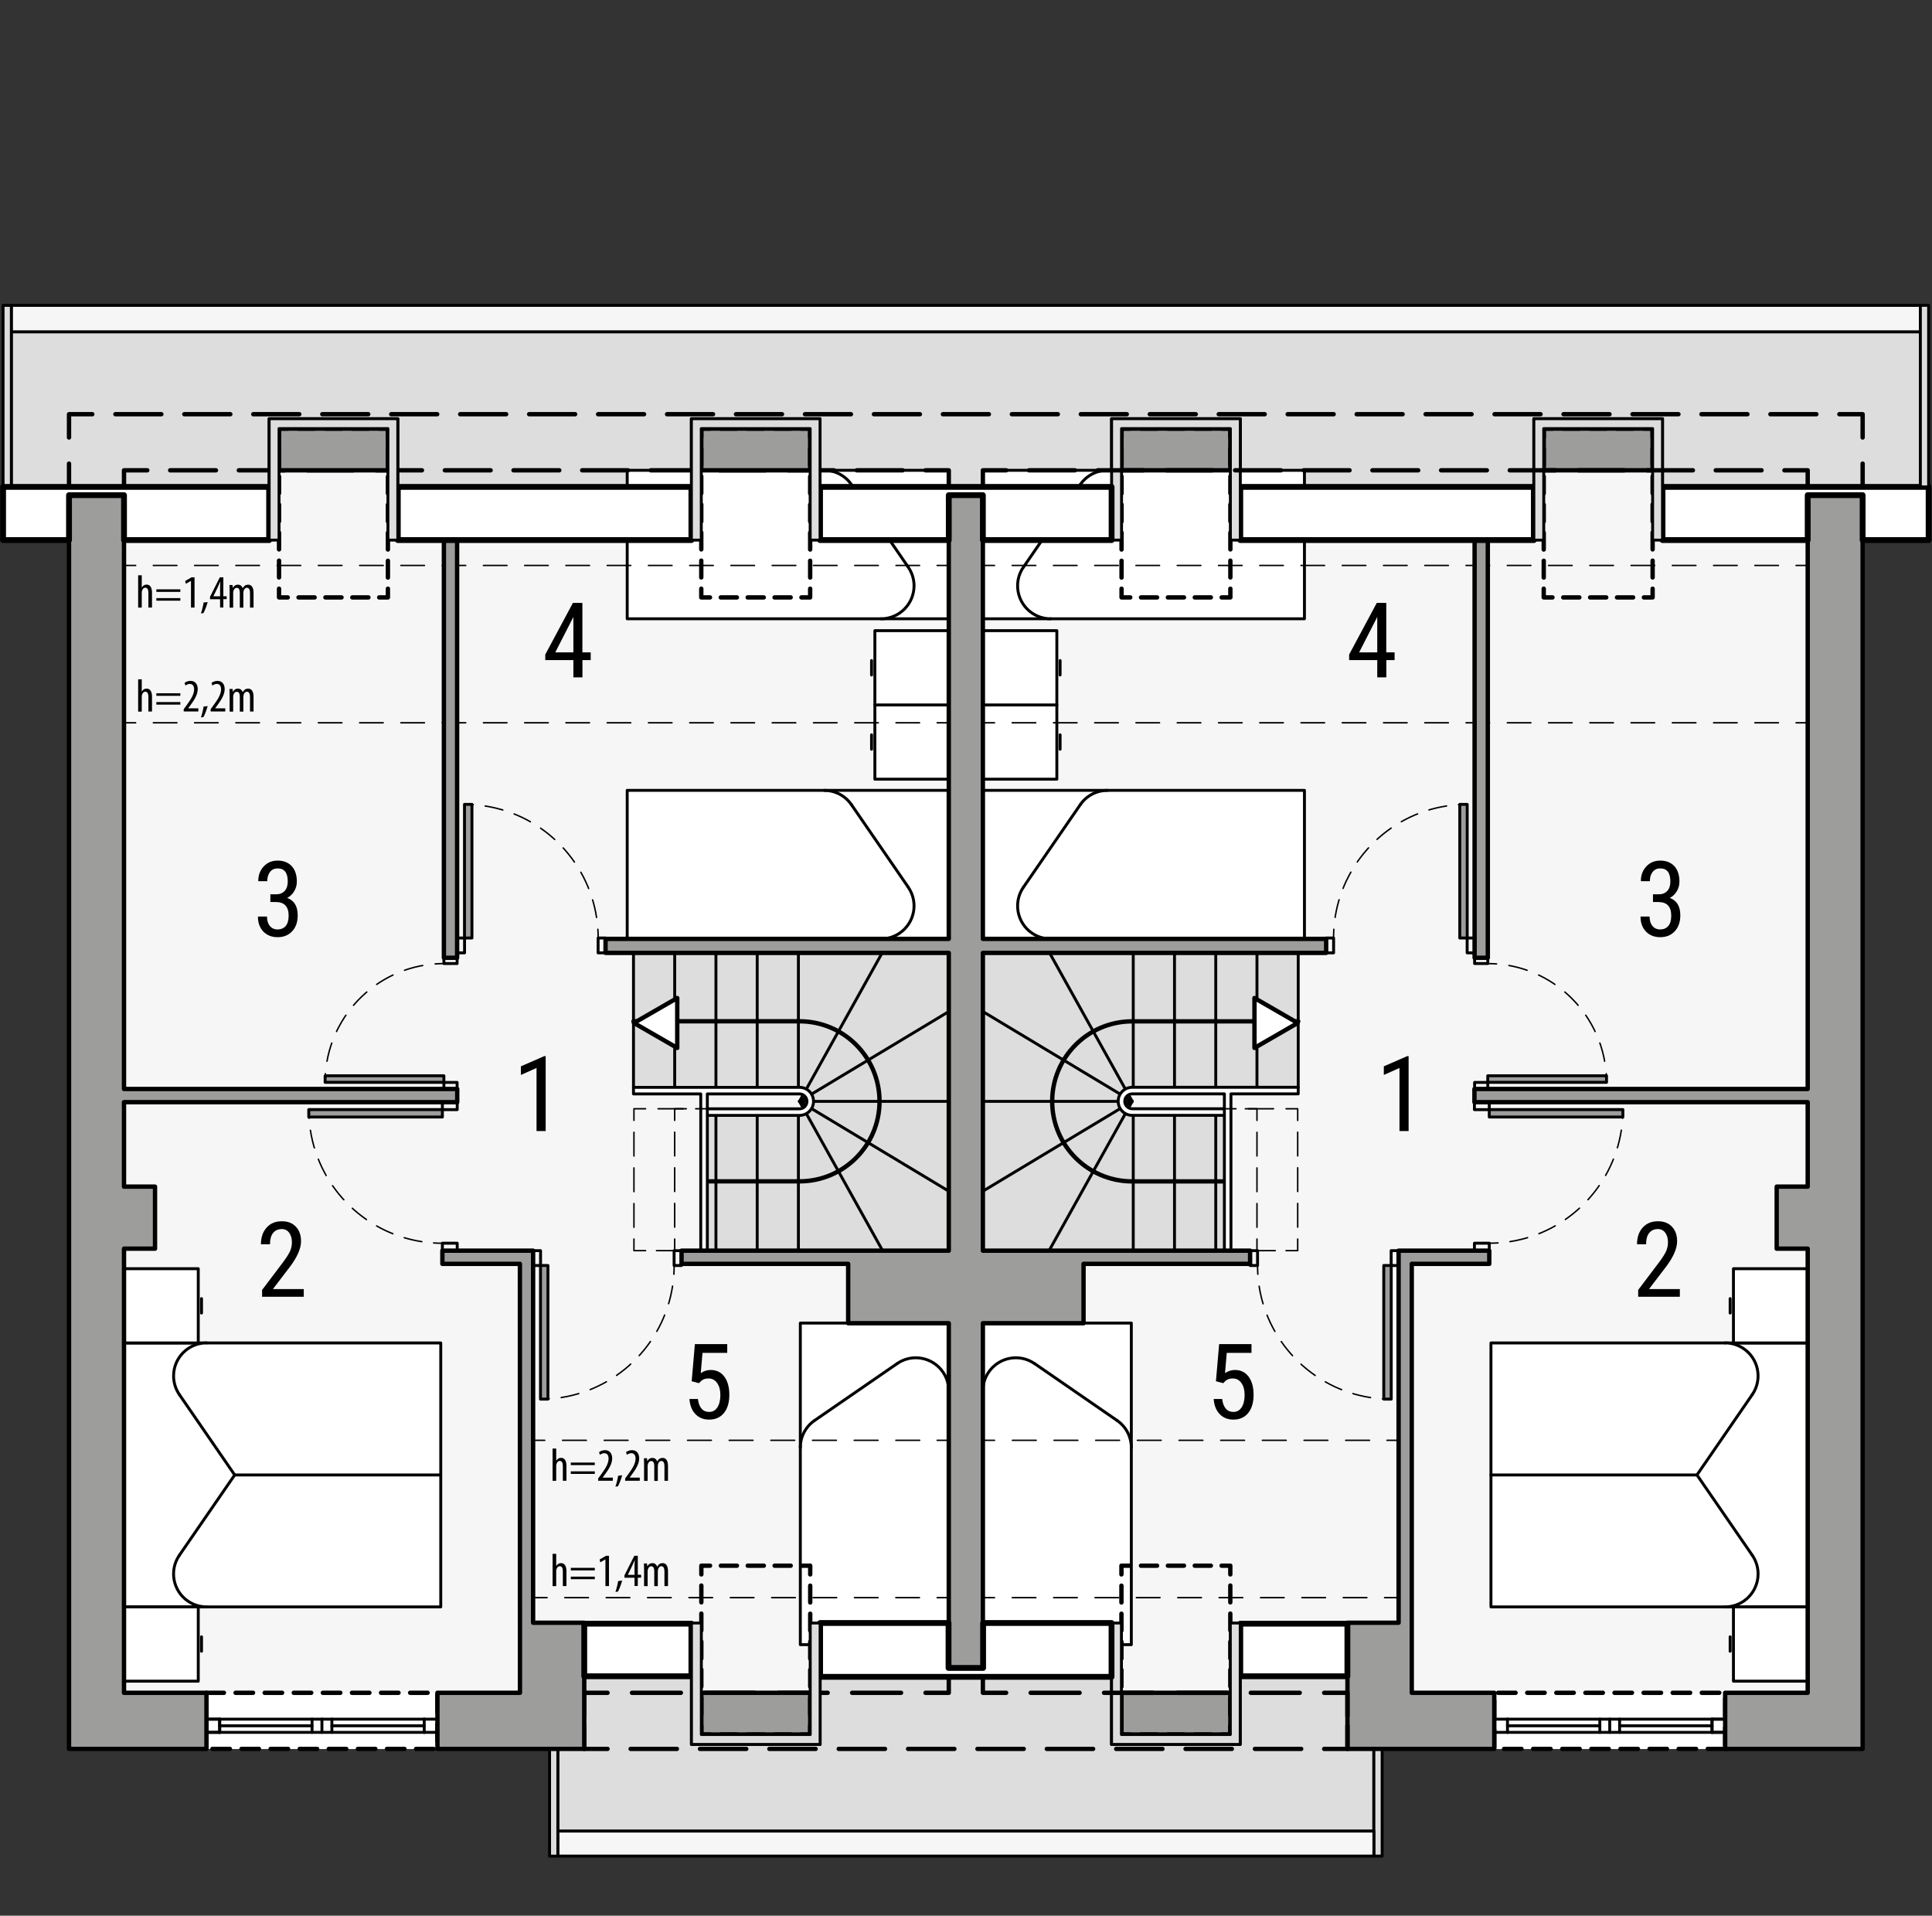 <?xml version="1.0" encoding="UTF-8"?><svg id="a" xmlns="http://www.w3.org/2000/svg" viewBox="0 0 332 329.16"><rect x="0" y="0" width="332" height="329.16" fill="#333333" stroke="none"/><polygon points="168.9 71.17 163.04 71.17 11.86 71.17 11.86 300.5 163.04 300.5 168.9 300.5 320.08 300.5 320.08 71.17 168.9 71.17" style="fill:#f6f6f6; stroke-width:0px;"/><polygon points="213.12 288.01 213.12 299.73 191.01 299.73 191.01 288.01 168.9 288.01 163.04 288.01 140.93 288.01 140.93 299.73 118.82 299.73 118.82 288.01 95.86 288.01 95.86 314.62 236.08 314.62 236.08 288.01 213.12 288.01" style="fill:#ddd; stroke:#000; stroke-linecap:round; stroke-linejoin:round; stroke-width:.5px;"/><polygon points="1.94 57 1.94 83.66 46.25 83.66 46.25 71.94 68.36 71.94 68.36 83.66 118.81 83.66 118.81 80.81 118.81 71.94 140.92 71.94 140.92 80.81 140.92 83.66 163.04 83.66 168.9 83.66 191.02 83.66 191.02 80.81 191.02 71.94 213.14 71.94 213.14 80.81 213.14 83.66 263.58 83.66 263.58 71.94 285.69 71.94 285.69 83.66 330 83.66 330 57 1.94 57" style="fill:#ddd; stroke:#000; stroke-linecap:round; stroke-linejoin:round; stroke-width:.5px;"/><rect x="168.9" y="80.81" width="55.26" height="25.51" style="fill:#fff; stroke:#000; stroke-linecap:round; stroke-linejoin:round; stroke-width:.5px;"/><path d="M185.64,83.26c1.06-1.54,2.8-2.45,4.67-2.45" style="fill:#fff; stroke:#000; stroke-linecap:round; stroke-linejoin:round; stroke-width:.5px;"/><line x1="175.88" y1="97.44" x2="185.64" y2="83.26" style="fill:#fff; stroke:#000; stroke-linecap:round; stroke-linejoin:round; stroke-width:.5px;"/><path d="M180.54,106.32c-1.15,0-2.27-.35-3.22-1-2.58-1.78-3.23-5.31-1.45-7.88" style="fill:#fff; stroke:#000; stroke-linecap:round; stroke-linejoin:round; stroke-width:.5px;"/><rect x="168.9" y="227.33" width="25.51" height="55.26" style="fill:#fff; stroke:#000; stroke-linecap:round; stroke-linejoin:round; stroke-width:.5px;"/><path d="M191.96,244.07c1.54,1.06,2.45,2.8,2.45,4.67" style="fill:#fff; stroke:#000; stroke-linecap:round; stroke-linejoin:round; stroke-width:.5px;"/><line x1="177.79" y1="234.3" x2="191.96" y2="244.07" style="fill:#fff; stroke:#000; stroke-linecap:round; stroke-linejoin:round; stroke-width:.5px;"/><path d="M168.9,238.97c0-1.15.35-2.27,1-3.22,1.78-2.58,5.31-3.23,7.88-1.45" style="fill:#fff; stroke:#000; stroke-linecap:round; stroke-linejoin:round; stroke-width:.5px;"/><rect x="168.85" y="121.12" width="12.76" height="12.76" style="fill:#fff; stroke:#000; stroke-linecap:round; stroke-linejoin:round; stroke-width:.5px;"/><rect x="168.9" y="135.8" width="55.26" height="25.51" style="fill:#fff; stroke:#000; stroke-linecap:round; stroke-linejoin:round; stroke-width:.5px;"/><path d="M185.64,138.26c1.06-1.54,2.8-2.45,4.67-2.45" style="fill:#fff; stroke:#000; stroke-linecap:round; stroke-linejoin:round; stroke-width:.5px;"/><line x1="175.88" y1="152.43" x2="185.64" y2="138.26" style="fill:#fff; stroke:#000; stroke-linecap:round; stroke-linejoin:round; stroke-width:.5px;"/><path d="M180.54,161.32c-1.15,0-2.27-.35-3.22-1-2.58-1.78-3.23-5.31-1.45-7.88" style="fill:#fff; stroke:#000; stroke-linecap:round; stroke-linejoin:round; stroke-width:.5px;"/><line x1="182.17" y1="126.26" x2="182.17" y2="128.74" style="fill:#fff; stroke:#000; stroke-linecap:round; stroke-linejoin:round; stroke-width:.5px;"/><rect x="168.85" y="108.36" width="12.76" height="12.76" style="fill:#fff; stroke:#000; stroke-linecap:round; stroke-linejoin:round; stroke-width:.5px;"/><line x1="182.17" y1="113.5" x2="182.17" y2="115.98" style="fill:#fff; stroke:#000; stroke-linecap:round; stroke-linejoin:round; stroke-width:.5px;"/><rect x="256.78" y="290.86" width="39.69" height="9.64" transform="translate(553.24 591.36) rotate(-180)" style="fill:#fff; stroke:#000; stroke-dasharray:0 0 3 2; stroke-linecap:round; stroke-linejoin:round; stroke-width:.75px;"/><rect x="256.21" y="230.75" width="54.43" height="45.35" style="fill:#fff; stroke:#000; stroke-linecap:round; stroke-linejoin:round; stroke-width:.5px;"/><line x1="291.61" y1="253.43" x2="256.21" y2="253.43" style="fill:#fff; stroke:#000; stroke-linecap:round; stroke-linejoin:round; stroke-width:.5px;"/><path d="M301.11,239.63c.65-.95,1-2.07,1-3.22,0-3.13-2.54-5.67-5.67-5.67" style="fill:#fff; stroke:#000; stroke-linecap:round; stroke-linejoin:round; stroke-width:.5px;"/><line x1="297.31" y1="283.72" x2="297.31" y2="281.24" style="fill:#fff; stroke:#000; stroke-linecap:round; stroke-linejoin:round; stroke-width:.5px;"/><rect x="297.88" y="276.1" width="12.76" height="12.76" style="fill:#fff; stroke:#000; stroke-linecap:round; stroke-linejoin:round; stroke-width:.5px;"/><path d="M296.44,276.1c1.15,0,2.27-.35,3.22-1,2.58-1.78,3.23-5.31,1.45-7.88" style="fill:#fff; stroke:#000; stroke-linecap:round; stroke-linejoin:round; stroke-width:.5px;"/><line x1="301.11" y1="267.22" x2="291.61" y2="253.43" style="fill:#fff; stroke:#000; stroke-linecap:round; stroke-linejoin:round; stroke-width:.5px;"/><line x1="301.11" y1="239.63" x2="291.61" y2="253.43" style="fill:#fff; stroke:#000; stroke-linecap:round; stroke-linejoin:round; stroke-width:.5px;"/><line x1="297.31" y1="223.13" x2="297.31" y2="225.61" style="fill:#fff; stroke:#000; stroke-linecap:round; stroke-linejoin:round; stroke-width:.5px;"/><rect x="297.88" y="217.99" width="12.76" height="12.76" style="fill:#fff; stroke:#000; stroke-linecap:round; stroke-linejoin:round; stroke-width:.5px;"/><rect x="236.08" y="300.5" width="1.42" height="18.43" transform="translate(473.59 619.42) rotate(-180)" style="fill:#ddd; stroke:#000; stroke-linecap:round; stroke-linejoin:round; stroke-width:.5px;"/><line x1="294.2" y1="295.39" x2="259.05" y2="295.39" style="fill:none; stroke:#000; stroke-linecap:round; stroke-linejoin:round; stroke-width:.5px;"/><line x1="278.32" y1="296.53" x2="294.2" y2="296.53" style="fill:none; stroke:#000; stroke-linecap:round; stroke-linejoin:round; stroke-width:.5px;"/><line x1="259.05" y1="296.53" x2="274.92" y2="296.53" style="fill:none; stroke:#000; stroke-linecap:round; stroke-linejoin:round; stroke-width:.5px;"/><line x1="294.2" y1="297.66" x2="259.05" y2="297.66" style="fill:none; stroke:#000; stroke-linecap:round; stroke-linejoin:round; stroke-width:.5px;"/><line x1="259.05" y1="295.39" x2="256.78" y2="295.39" style="fill:none; stroke:#000; stroke-linecap:round; stroke-linejoin:round; stroke-width:.5px;"/><line x1="256.78" y1="297.66" x2="259.05" y2="297.66" style="fill:none; stroke:#000; stroke-linecap:round; stroke-linejoin:round; stroke-width:.5px;"/><line x1="259.05" y1="297.66" x2="259.05" y2="295.39" style="fill:none; stroke:#000; stroke-linecap:round; stroke-linejoin:round; stroke-width:.5px;"/><line x1="294.2" y1="297.66" x2="294.2" y2="295.39" style="fill:none; stroke:#000; stroke-linecap:round; stroke-linejoin:round; stroke-width:.5px;"/><line x1="294.2" y1="295.39" x2="296.46" y2="295.39" style="fill:none; stroke:#000; stroke-linecap:round; stroke-linejoin:round; stroke-width:.5px;"/><line x1="296.46" y1="297.66" x2="294.2" y2="297.66" style="fill:none; stroke:#000; stroke-linecap:round; stroke-linejoin:round; stroke-width:.5px;"/><line x1="294.2" y1="297.66" x2="294.2" y2="295.39" style="fill:none; stroke:#000; stroke-linecap:round; stroke-linejoin:round; stroke-width:.5px;"/><line x1="294.2" y1="295.39" x2="296.46" y2="295.39" style="fill:none; stroke:#000; stroke-linecap:round; stroke-linejoin:round; stroke-width:.5px;"/><line x1="296.46" y1="297.66" x2="294.2" y2="297.66" style="fill:none; stroke:#000; stroke-linecap:round; stroke-linejoin:round; stroke-width:.5px;"/><line x1="278.32" y1="295.39" x2="278.32" y2="297.66" style="fill:none; stroke:#000; stroke-linecap:round; stroke-linejoin:round; stroke-width:.5px;"/><line x1="276.62" y1="295.39" x2="276.62" y2="297.66" style="fill:none; stroke:#000; stroke-linecap:round; stroke-linejoin:round; stroke-width:.5px;"/><line x1="274.92" y1="295.39" x2="274.92" y2="297.66" style="fill:none; stroke:#000; stroke-linecap:round; stroke-linejoin:round; stroke-width:.5px;"/><rect x="253.4" y="185.98" width="2.27" height="1.13" style="fill:none; stroke:#000; stroke-linecap:round; stroke-linejoin:round; stroke-width:.5px;"/><rect x="253.4" y="164.43" width="2.27" height="1.13" style="fill:none; stroke:#000; stroke-linecap:round; stroke-linejoin:round; stroke-width:.5px;"/><rect x="255.66" y="184.84" width="20.41" height="1.13" style="fill:#9d9d9c; stroke:#000; stroke-linecap:round; stroke-linejoin:round; stroke-width:.5px;"/><path d="M255.67,165.57c.5,0,1,.02,1.5.05" style="fill:none; stroke:#000; stroke-linecap:round; stroke-linejoin:round; stroke-width:.25px;"/><path d="M259.3,165.89c8.71,1.57,15.5,8.66,16.61,17.51" style="fill:none; stroke:#000; stroke-dasharray:0 0 3.23 2.15; stroke-linecap:round; stroke-linejoin:round; stroke-width:.25px;"/><path d="M276.02,184.48c.04.5.05,1,.05,1.5" style="fill:none; stroke:#000; stroke-linecap:round; stroke-linejoin:round; stroke-width:.25px;"/><rect x="253.37" y="189.38" width="2.55" height="1.28" style="fill:none; stroke:#000; stroke-linecap:round; stroke-linejoin:round; stroke-width:.5px;"/><rect x="253.37" y="213.61" width="2.55" height="1.28" style="fill:none; stroke:#000; stroke-linecap:round; stroke-linejoin:round; stroke-width:.5px;"/><rect x="255.92" y="190.65" width="22.96" height="1.28" style="fill:#9d9d9c; stroke:#000; stroke-linecap:round; stroke-linejoin:round; stroke-width:.5px;"/><path d="M255.92,213.61c.5,0,1-.02,1.5-.05" style="fill:none; stroke:#000; stroke-linecap:round; stroke-linejoin:round; stroke-width:.25px;"/><path d="M259.48,213.34c10.17-1.58,18.14-9.84,19.27-20.16" style="fill:none; stroke:#000; stroke-dasharray:0 0 3.1 2.07; stroke-linecap:round; stroke-linejoin:round; stroke-width:.25px;"/><path d="M278.83,192.15c.03-.5.05-1,.05-1.5" style="fill:none; stroke:#000; stroke-linecap:round; stroke-linejoin:round; stroke-width:.25px;"/><line x1="240.34" y1="217.16" x2="240.34" y2="214.89" style="fill:none; stroke:#000; stroke-linecap:round; stroke-linejoin:round; stroke-width:.5px;"/><line x1="214.82" y1="217.16" x2="214.82" y2="214.89" style="fill:none; stroke:#000; stroke-linecap:round; stroke-linejoin:round; stroke-width:.5px;"/><rect x="239.06" y="214.89" width="1.28" height="2.55" style="fill:none; stroke:#000; stroke-linecap:round; stroke-linejoin:round; stroke-width:.5px;"/><rect x="214.82" y="214.89" width="1.28" height="2.55" style="fill:none; stroke:#000; stroke-linecap:round; stroke-linejoin:round; stroke-width:.5px;"/><rect x="237.79" y="217.44" width="1.28" height="22.96" style="fill:#9d9d9c; stroke:#000; stroke-linecap:round; stroke-linejoin:round; stroke-width:.5px;"/><path d="M216.1,217.44c0,.5.02,1,.05,1.5" style="fill:none; stroke:#000; stroke-linecap:round; stroke-linejoin:round; stroke-width:.25px;"/><path d="M216.37,221c1.58,10.17,9.84,18.14,20.16,19.27" style="fill:none; stroke:#000; stroke-dasharray:0 0 3.1 2.07; stroke-linecap:round; stroke-linejoin:round; stroke-width:.25px;"/><path d="M237.56,240.35c.5.03,1,.05,1.5.05" style="fill:none; stroke:#000; stroke-linecap:round; stroke-linejoin:round; stroke-width:.25px;"/><rect x="252.12" y="161.17" width="1.28" height="2.55" style="fill:none; stroke:#000; stroke-linecap:round; stroke-linejoin:round; stroke-width:.5px;"/><rect x="227.89" y="161.17" width="1.28" height="2.55" style="fill:none; stroke:#000; stroke-linecap:round; stroke-linejoin:round; stroke-width:.5px;"/><rect x="250.85" y="138.21" width="1.28" height="22.96" style="fill:#9d9d9c; stroke:#000; stroke-linecap:round; stroke-linejoin:round; stroke-width:.5px;"/><path d="M229.16,161.17c0-.5.02-1,.05-1.5" style="fill:none; stroke:#000; stroke-linecap:round; stroke-linejoin:round; stroke-width:.25px;"/><path d="M229.43,157.62c1.58-10.17,9.84-18.14,20.16-19.27" style="fill:none; stroke:#000; stroke-dasharray:0 0 3.1 2.07; stroke-linecap:round; stroke-linejoin:round; stroke-width:.25px;"/><path d="M250.62,138.26c.5-.03,1-.05,1.5-.05" style="fill:none; stroke:#000; stroke-linecap:round; stroke-linejoin:round; stroke-width:.25px;"/><path d="M223.09,163.58v23.24h-12.69s0,1.13,0,1.13h-15.77c-.7,0-1.28.57-1.28,1.28,0,.7.57,1.28,1.28,1.28h15.77v24.38h-41.5v-51.31h54.18Z" style="fill:#ddd; stroke-width:0px;"/><line x1="192.15" y1="189.24" x2="168.9" y2="189.24" style="fill:none; stroke:#000; stroke-linecap:round; stroke-linejoin:round; stroke-width:.5px;"/><line x1="192.15" y1="189.24" x2="194.56" y2="189.24" style="fill:none; stroke:#000; stroke-linecap:round; stroke-linejoin:round; stroke-width:.5px;"/><line x1="168.9" y1="173.81" x2="194.56" y2="189.24" style="fill:none; stroke:#000; stroke-linecap:round; stroke-linejoin:round; stroke-width:.5px;"/><line x1="180.28" y1="163.58" x2="194.56" y2="189.24" style="fill:none; stroke:#000; stroke-linecap:round; stroke-linejoin:round; stroke-width:.5px;"/><line x1="194.74" y1="186.83" x2="194.74" y2="163.58" style="fill:none; stroke:#000; stroke-linecap:round; stroke-linejoin:round; stroke-width:.5px;"/><line x1="201.83" y1="186.83" x2="201.83" y2="163.58" style="fill:none; stroke:#000; stroke-linecap:round; stroke-linejoin:round; stroke-width:.5px;"/><line x1="208.92" y1="186.83" x2="208.92" y2="163.58" style="fill:none; stroke:#000; stroke-linecap:round; stroke-linejoin:round; stroke-width:.5px;"/><line x1="216" y1="186.83" x2="216" y2="163.58" style="fill:none; stroke:#000; stroke-linecap:round; stroke-linejoin:round; stroke-width:.5px;"/><line x1="223.09" y1="186.83" x2="223.09" y2="163.58" style="fill:none; stroke:#000; stroke-linecap:round; stroke-linejoin:round; stroke-width:.5px;"/><line x1="168.9" y1="204.67" x2="194.56" y2="189.24" style="fill:none; stroke:#000; stroke-linecap:round; stroke-linejoin:round; stroke-width:.5px;"/><line x1="180.28" y1="214.89" x2="194.56" y2="189.24" style="fill:none; stroke:#000; stroke-linecap:round; stroke-linejoin:round; stroke-width:.5px;"/><line x1="194.74" y1="191.65" x2="194.74" y2="214.89" style="fill:none; stroke:#000; stroke-linecap:round; stroke-linejoin:round; stroke-width:.5px;"/><line x1="201.83" y1="191.65" x2="201.83" y2="214.89" style="fill:none; stroke:#000; stroke-linecap:round; stroke-linejoin:round; stroke-width:.5px;"/><line x1="208.92" y1="191.65" x2="208.92" y2="214.89" style="fill:none; stroke:#000; stroke-linecap:round; stroke-linejoin:round; stroke-width:.5px;"/><path d="M210.4,190.51h-15.84c-.7,0-1.28-.57-1.28-1.28,0-.7.57-1.28,1.28-1.28h0s15.84,0,15.84,0v26.93s1.13,0,1.13,0v-26.93h11.56s0-1.13,0-1.13c0,0-28.53,0-28.53,0h0c-1.33,0-2.41,1.08-2.41,2.41,0,1.33,1.08,2.41,2.41,2.41h15.84s0-1.13,0-1.13Z" style="fill:#fff; stroke:#000; stroke-linecap:round; stroke-linejoin:round; stroke-width:.5px;"/><path d="M223.09,175.49h-28.53s0,0,0,0c-7.59,0-13.75,6.16-13.75,13.75,0,7.59,6.16,13.75,13.75,13.75h-.18s15.65,0,15.65,0" style="fill:none; stroke:#000; stroke-linecap:round; stroke-linejoin:round; stroke-width:.75px;"/><polyline points="214 190.51 216 190.51 216 191.65 216 192.51" style="fill:none; stroke:#000; stroke-linecap:round; stroke-linejoin:round; stroke-width:.25px;"/><line x1="216" y1="194.55" x2="216" y2="211.87" style="fill:none; stroke:#000; stroke-dasharray:0 0 4.08 2.04; stroke-linecap:round; stroke-linejoin:round; stroke-width:.25px;"/><polyline points="216 212.89 216 214.89 214 214.89" style="fill:none; stroke:#000; stroke-linecap:round; stroke-linejoin:round; stroke-width:.25px;"/><polyline points="213.53 214.89 211.53 214.89 213.53 214.89" style="fill:none; stroke:#000; stroke-linecap:round; stroke-linejoin:round; stroke-width:.25px;"/><line x1="215.4" y1="214.89" x2="220.07" y2="214.89" style="fill:none; stroke:#000; stroke-dasharray:0 0 3.74 1.87; stroke-linecap:round; stroke-linejoin:round; stroke-width:.25px;"/><polyline points="221 214.89 223 214.89 223 212.89" style="fill:none; stroke:#000; stroke-linecap:round; stroke-linejoin:round; stroke-width:.25px;"/><line x1="223" y1="210.85" x2="223" y2="193.53" style="fill:none; stroke:#000; stroke-dasharray:0 0 4.08 2.04; stroke-linecap:round; stroke-linejoin:round; stroke-width:.25px;"/><polyline points="223 192.51 223 190.51 221 190.51" style="fill:none; stroke:#000; stroke-linecap:round; stroke-linejoin:round; stroke-width:.25px;"/><line x1="218.85" y1="190.51" x2="213.47" y2="190.51" style="fill:none; stroke:#000; stroke-dasharray:0 0 4.3 2.15; stroke-linecap:round; stroke-linejoin:round; stroke-width:.25px;"/><polyline points="212.4 190.51 210.4 190.51 212.4 190.51" style="fill:none; stroke:#000; stroke-linecap:round; stroke-linejoin:round; stroke-width:.25px;"/><polygon points="223 175.77 215.57 180.06 215.57 171.48 223 175.77" style="fill:#fff; stroke:#000; stroke-linecap:round; stroke-linejoin:round; stroke-width:.75px;"/><line x1="168.9" y1="97.16" x2="170.9" y2="97.16" style="fill:none; stroke:#000; stroke-linecap:round; stroke-linejoin:round; stroke-width:.25px;"/><line x1="173.94" y1="97.16" x2="307.12" y2="97.16" style="fill:none; stroke:#000; stroke-dasharray:0 0 4.05 3.04; stroke-linecap:round; stroke-linejoin:round; stroke-width:.25px;"/><line x1="308.64" y1="97.16" x2="310.64" y2="97.16" style="fill:none; stroke:#000; stroke-linecap:round; stroke-linejoin:round; stroke-width:.25px;"/><line x1="168.9" y1="124.19" x2="170.9" y2="124.19" style="fill:none; stroke:#000; stroke-linecap:round; stroke-linejoin:round; stroke-width:.25px;"/><line x1="173.94" y1="124.19" x2="307.12" y2="124.19" style="fill:none; stroke:#000; stroke-dasharray:0 0 4.05 3.04; stroke-linecap:round; stroke-linejoin:round; stroke-width:.25px;"/><line x1="308.64" y1="124.19" x2="310.64" y2="124.19" style="fill:none; stroke:#000; stroke-linecap:round; stroke-linejoin:round; stroke-width:.25px;"/><line x1="168.9" y1="274.51" x2="170.9" y2="274.51" style="fill:none; stroke:#000; stroke-linecap:round; stroke-linejoin:round; stroke-width:.25px;"/><line x1="173.95" y1="274.51" x2="236.41" y2="274.51" style="fill:none; stroke:#000; stroke-dasharray:0 0 4.06 3.05; stroke-linecap:round; stroke-linejoin:round; stroke-width:.25px;"/><line x1="237.93" y1="274.51" x2="239.93" y2="274.51" style="fill:none; stroke:#000; stroke-linecap:round; stroke-linejoin:round; stroke-width:.25px;"/><line x1="168.9" y1="247.48" x2="170.9" y2="247.48" style="fill:none; stroke:#000; stroke-linecap:round; stroke-linejoin:round; stroke-width:.25px;"/><line x1="173.97" y1="247.48" x2="236.8" y2="247.48" style="fill:none; stroke:#000; stroke-dasharray:0 0 4.09 3.07; stroke-linecap:round; stroke-linejoin:round; stroke-width:.25px;"/><line x1="238.34" y1="247.48" x2="240.34" y2="247.48" style="fill:none; stroke:#000; stroke-linecap:round; stroke-linejoin:round; stroke-width:.25px;"/><polygon points="310.64 214.55 305.31 214.55 305.31 203.89 310.64 203.89 310.64 189.38 253.37 189.38 253.37 187.11 310.64 187.11 310.64 85.08 320.08 85.08 320.08 300.5 296.46 300.5 296.46 290.86 310.64 290.86 310.64 214.55" style="fill:#9d9d9c; stroke:#000; stroke-linecap:round; stroke-linejoin:round; stroke-width:.75px;"/><polygon points="240.34 214.89 255.92 214.89 255.92 217.16 242.6 217.16 242.6 290.86 256.78 290.86 256.78 300.5 231.55 300.5 231.55 278.82 240.34 278.82 240.34 214.89" style="fill:#9d9d9c; stroke:#000; stroke-linecap:round; stroke-linejoin:round; stroke-width:.75px;"/><rect x="253.4" y="92.8" width="2.27" height="71.77" style="fill:#9d9d9c; stroke:#000; stroke-linecap:round; stroke-linejoin:round; stroke-width:.75px;"/><rect x="192.73" y="73.64" width="18.71" height="7.17" transform="translate(404.16 154.45) rotate(-180)" style="fill:#9d9d9c; stroke:#000; stroke-linecap:round; stroke-linejoin:round; stroke-width:.75px;"/><rect x="265.28" y="73.64" width="18.71" height="7.17" transform="translate(549.27 154.45) rotate(-180)" style="fill:#9d9d9c; stroke:#000; stroke-linecap:round; stroke-linejoin:round; stroke-width:.75px;"/><rect x="192.71" y="290.86" width="18.71" height="7.17" transform="translate(404.14 588.89) rotate(-180)" style="fill:#9d9d9c; stroke:#000; stroke-linecap:round; stroke-linejoin:round; stroke-width:.75px;"/><rect x="213.14" y="83.66" width="50.45" height="9.14" transform="translate(476.72 176.46) rotate(-180)" style="fill:#fff; stroke:#000; stroke-linecap:round; stroke-linejoin:round;"/><rect x="213.14" y="278.98" width="18.41" height="9.04" transform="translate(444.68 567) rotate(-180)" style="fill:#fff; stroke:#000; stroke-linecap:round; stroke-linejoin:round;"/><polygon points="320.08 83.66 331.42 83.66 331.42 92.8 320.08 92.8 320.08 85.08 310.64 85.08 310.64 92.8 285.69 92.8 285.69 83.66 320.08 83.66" style="fill:#fff; stroke:#000; stroke-linecap:round; stroke-linejoin:round;"/><polyline points="265.28 101.15 265.28 102.65 266.78 102.65" style="fill:none; stroke:#000; stroke-linecap:round; stroke-linejoin:round; stroke-width:.75px;"/><line x1="268.63" y1="102.65" x2="281.57" y2="102.65" style="fill:none; stroke:#000; stroke-dasharray:0 0 2.77 1.85; stroke-linecap:round; stroke-linejoin:round; stroke-width:.75px;"/><polyline points="282.49 102.65 283.99 102.65 283.99 101.15" style="fill:none; stroke:#000; stroke-linecap:round; stroke-linejoin:round; stroke-width:.75px;"/><line x1="283.99" y1="99.22" x2="283.99" y2="76.1" style="fill:none; stroke:#000; stroke-dasharray:0 0 2.89 1.93; stroke-linecap:round; stroke-linejoin:round; stroke-width:.75px;"/><polyline points="283.99 75.14 283.99 73.64 282.49 73.64" style="fill:none; stroke:#000; stroke-linecap:round; stroke-linejoin:round; stroke-width:.75px;"/><line x1="280.64" y1="73.64" x2="267.71" y2="73.64" style="fill:none; stroke:#000; stroke-dasharray:0 0 2.77 1.85; stroke-linecap:round; stroke-linejoin:round; stroke-width:.75px;"/><polyline points="266.78 73.64 265.28 73.64 265.28 75.14" style="fill:none; stroke:#000; stroke-linecap:round; stroke-linejoin:round; stroke-width:.75px;"/><line x1="265.28" y1="77.07" x2="265.28" y2="100.19" style="fill:none; stroke:#000; stroke-dasharray:0 0 2.89 1.93; stroke-linecap:round; stroke-linejoin:round; stroke-width:.75px;"/><polygon points="265.28 92.8 263.58 92.8 263.58 71.94 285.69 71.94 285.69 92.8 283.99 92.8 283.99 73.64 265.28 73.64 265.28 92.8" style="fill:#ddd; stroke:#000; stroke-linecap:round; stroke-linejoin:round; stroke-width:.5px;"/><polyline points="192.73 101.15 192.73 102.65 194.23 102.65" style="fill:none; stroke:#000; stroke-linecap:round; stroke-linejoin:round; stroke-width:.75px;"/><line x1="196.07" y1="102.65" x2="209.01" y2="102.65" style="fill:none; stroke:#000; stroke-dasharray:0 0 2.77 1.85; stroke-linecap:round; stroke-linejoin:round; stroke-width:.75px;"/><polyline points="209.93 102.65 211.43 102.65 211.43 101.15" style="fill:none; stroke:#000; stroke-linecap:round; stroke-linejoin:round; stroke-width:.75px;"/><line x1="211.43" y1="99.22" x2="211.43" y2="76.1" style="fill:none; stroke:#000; stroke-dasharray:0 0 2.89 1.93; stroke-linecap:round; stroke-linejoin:round; stroke-width:.75px;"/><polyline points="211.43 75.14 211.43 73.64 209.93 73.64" style="fill:none; stroke:#000; stroke-linecap:round; stroke-linejoin:round; stroke-width:.75px;"/><line x1="208.09" y1="73.64" x2="195.15" y2="73.64" style="fill:none; stroke:#000; stroke-dasharray:0 0 2.77 1.85; stroke-linecap:round; stroke-linejoin:round; stroke-width:.75px;"/><polyline points="194.23 73.64 192.73 73.64 192.73 75.14" style="fill:none; stroke:#000; stroke-linecap:round; stroke-linejoin:round; stroke-width:.75px;"/><line x1="192.73" y1="77.07" x2="192.73" y2="100.19" style="fill:none; stroke:#000; stroke-dasharray:0 0 2.89 1.93; stroke-linecap:round; stroke-linejoin:round; stroke-width:.75px;"/><polygon points="192.73 92.8 191.02 92.8 191.02 71.94 213.14 71.94 213.14 92.8 211.43 92.8 211.43 73.64 192.73 73.64 192.73 92.8" style="fill:#ddd; stroke:#000; stroke-linecap:round; stroke-linejoin:round; stroke-width:.5px;"/><polyline points="211.42 270.52 211.42 269.02 209.92 269.02" style="fill:none; stroke:#000; stroke-linecap:round; stroke-linejoin:round; stroke-width:.75px;"/><line x1="208.08" y1="269.02" x2="195.14" y2="269.02" style="fill:none; stroke:#000; stroke-dasharray:0 0 2.77 1.85; stroke-linecap:round; stroke-linejoin:round; stroke-width:.75px;"/><polyline points="194.21 269.02 192.71 269.02 192.71 270.52" style="fill:none; stroke:#000; stroke-linecap:round; stroke-linejoin:round; stroke-width:.75px;"/><line x1="192.71" y1="272.45" x2="192.71" y2="295.57" style="fill:none; stroke:#000; stroke-dasharray:0 0 2.89 1.93; stroke-linecap:round; stroke-linejoin:round; stroke-width:.75px;"/><polyline points="192.71 296.53 192.71 298.03 194.21 298.03" style="fill:none; stroke:#000; stroke-linecap:round; stroke-linejoin:round; stroke-width:.75px;"/><line x1="196.06" y1="298.03" x2="209" y2="298.03" style="fill:none; stroke:#000; stroke-dasharray:0 0 2.77 1.85; stroke-linecap:round; stroke-linejoin:round; stroke-width:.75px;"/><polyline points="209.92 298.03 211.42 298.03 211.42 296.53" style="fill:none; stroke:#000; stroke-linecap:round; stroke-linejoin:round; stroke-width:.75px;"/><line x1="211.42" y1="294.6" x2="211.42" y2="271.48" style="fill:none; stroke:#000; stroke-dasharray:0 0 2.89 1.93; stroke-linecap:round; stroke-linejoin:round; stroke-width:.75px;"/><polygon points="211.42 278.87 213.12 278.87 213.12 299.73 191.01 299.73 191.01 278.87 192.71 278.87 192.71 298.03 211.42 298.03 211.42 278.87" style="fill:#ddd; stroke:#000; stroke-linecap:round; stroke-linejoin:round; stroke-width:.5px;"/><rect x="107.78" y="80.81" width="55.26" height="25.51" style="fill:#fff; stroke:#000; stroke-linecap:round; stroke-linejoin:round; stroke-width:.5px;"/><path d="M146.31,83.26c-1.06-1.54-2.8-2.45-4.67-2.45" style="fill:#fff; stroke:#000; stroke-linecap:round; stroke-linejoin:round; stroke-width:.5px;"/><line x1="156.07" y1="97.44" x2="146.31" y2="83.26" style="fill:#fff; stroke:#000; stroke-linecap:round; stroke-linejoin:round; stroke-width:.5px;"/><path d="M151.4,106.32c1.15,0,2.27-.35,3.22-1,2.58-1.78,3.23-5.31,1.45-7.88" style="fill:#fff; stroke:#000; stroke-linecap:round; stroke-linejoin:round; stroke-width:.5px;"/><rect x="137.53" y="227.33" width="25.51" height="55.26" style="fill:#fff; stroke:#000; stroke-linecap:round; stroke-linejoin:round; stroke-width:.5px;"/><path d="M139.98,244.07c-1.54,1.06-2.45,2.8-2.45,4.67" style="fill:#fff; stroke:#000; stroke-linecap:round; stroke-linejoin:round; stroke-width:.5px;"/><line x1="154.16" y1="234.3" x2="139.98" y2="244.07" style="fill:#fff; stroke:#000; stroke-linecap:round; stroke-linejoin:round; stroke-width:.5px;"/><path d="M163.04,238.97c0-1.15-.35-2.27-1-3.22-1.78-2.58-5.31-3.23-7.88-1.45" style="fill:#fff; stroke:#000; stroke-linecap:round; stroke-linejoin:round; stroke-width:.5px;"/><rect x="150.34" y="121.12" width="12.76" height="12.76" style="fill:#fff; stroke:#000; stroke-linecap:round; stroke-linejoin:round; stroke-width:.5px;"/><rect x="107.78" y="135.8" width="55.26" height="25.51" style="fill:#fff; stroke:#000; stroke-linecap:round; stroke-linejoin:round; stroke-width:.5px;"/><path d="M146.31,138.26c-1.06-1.54-2.8-2.45-4.67-2.45" style="fill:#fff; stroke:#000; stroke-linecap:round; stroke-linejoin:round; stroke-width:.5px;"/><line x1="156.07" y1="152.43" x2="146.31" y2="138.26" style="fill:#fff; stroke:#000; stroke-linecap:round; stroke-linejoin:round; stroke-width:.5px;"/><path d="M151.4,161.32c1.15,0,2.27-.35,3.22-1,2.58-1.78,3.23-5.31,1.45-7.88" style="fill:#fff; stroke:#000; stroke-linecap:round; stroke-linejoin:round; stroke-width:.5px;"/><line x1="149.77" y1="126.26" x2="149.77" y2="128.74" style="fill:#fff; stroke:#000; stroke-linecap:round; stroke-linejoin:round; stroke-width:.5px;"/><rect x="150.34" y="108.36" width="12.76" height="12.76" style="fill:#fff; stroke:#000; stroke-linecap:round; stroke-linejoin:round; stroke-width:.5px;"/><line x1="149.77" y1="113.5" x2="149.77" y2="115.98" style="fill:#fff; stroke:#000; stroke-linecap:round; stroke-linejoin:round; stroke-width:.5px;"/><rect x="35.48" y="290.86" width="39.69" height="9.64" style="fill:#fff; stroke:#000; stroke-dasharray:0 0 3 2; stroke-linecap:round; stroke-linejoin:round; stroke-width:.75px;"/><rect x="95.86" y="314.62" width="140.23" height="4.3" style="fill:#f6f6f6; stroke:#000; stroke-linecap:round; stroke-linejoin:round; stroke-width:.5px;"/><rect x="1.94" y="52.47" width="328.06" height="4.54" style="fill:#f6f6f6; stroke:#000; stroke-linecap:round; stroke-linejoin:round; stroke-width:.5px;"/><rect x="21.31" y="230.75" width="54.43" height="45.35" style="fill:#fff; stroke:#000; stroke-linecap:round; stroke-linejoin:round; stroke-width:.5px;"/><line x1="40.33" y1="253.43" x2="75.73" y2="253.43" style="fill:#fff; stroke:#000; stroke-linecap:round; stroke-linejoin:round; stroke-width:.5px;"/><path d="M30.83,239.63c-.65-.95-1-2.07-1-3.22,0-3.13,2.54-5.67,5.67-5.67" style="fill:#fff; stroke:#000; stroke-linecap:round; stroke-linejoin:round; stroke-width:.5px;"/><line x1="34.63" y1="283.72" x2="34.63" y2="281.24" style="fill:#fff; stroke:#000; stroke-linecap:round; stroke-linejoin:round; stroke-width:.5px;"/><rect x="21.31" y="276.1" width="12.76" height="12.76" style="fill:#fff; stroke:#000; stroke-linecap:round; stroke-linejoin:round; stroke-width:.5px;"/><path d="M35.5,276.1c-1.15,0-2.27-.35-3.22-1-2.58-1.78-3.23-5.31-1.45-7.88" style="fill:#fff; stroke:#000; stroke-linecap:round; stroke-linejoin:round; stroke-width:.5px;"/><line x1="30.83" y1="267.22" x2="40.33" y2="253.43" style="fill:#fff; stroke:#000; stroke-linecap:round; stroke-linejoin:round; stroke-width:.5px;"/><line x1="30.83" y1="239.63" x2="40.33" y2="253.43" style="fill:#fff; stroke:#000; stroke-linecap:round; stroke-linejoin:round; stroke-width:.5px;"/><line x1="34.63" y1="223.13" x2="34.63" y2="225.61" style="fill:#fff; stroke:#000; stroke-linecap:round; stroke-linejoin:round; stroke-width:.5px;"/><rect x="21.31" y="217.99" width="12.76" height="12.76" style="fill:#fff; stroke:#000; stroke-linecap:round; stroke-linejoin:round; stroke-width:.5px;"/><rect x=".53" y="52.47" width="1.42" height="31.2" style="fill:#ddd; stroke:#000; stroke-linecap:round; stroke-linejoin:round; stroke-width:.5px;"/><rect x="94.44" y="300.5" width="1.42" height="18.43" style="fill:#ddd; stroke:#000; stroke-linecap:round; stroke-linejoin:round; stroke-width:.5px;"/><line x1="72.9" y1="295.39" x2="37.75" y2="295.39" style="fill:none; stroke:#000; stroke-linecap:round; stroke-linejoin:round; stroke-width:.5px;"/><line x1="37.75" y1="296.53" x2="53.62" y2="296.53" style="fill:none; stroke:#000; stroke-linecap:round; stroke-linejoin:round; stroke-width:.5px;"/><line x1="57.03" y1="296.53" x2="72.9" y2="296.53" style="fill:none; stroke:#000; stroke-linecap:round; stroke-linejoin:round; stroke-width:.5px;"/><line x1="72.9" y1="297.66" x2="37.75" y2="297.66" style="fill:none; stroke:#000; stroke-linecap:round; stroke-linejoin:round; stroke-width:.5px;"/><line x1="75.17" y1="295.39" x2="72.9" y2="295.39" style="fill:none; stroke:#000; stroke-linecap:round; stroke-linejoin:round; stroke-width:.5px;"/><line x1="72.9" y1="297.66" x2="75.17" y2="297.66" style="fill:none; stroke:#000; stroke-linecap:round; stroke-linejoin:round; stroke-width:.5px;"/><line x1="72.9" y1="295.39" x2="72.9" y2="297.66" style="fill:none; stroke:#000; stroke-linecap:round; stroke-linejoin:round; stroke-width:.5px;"/><line x1="37.75" y1="295.39" x2="37.75" y2="297.66" style="fill:none; stroke:#000; stroke-linecap:round; stroke-linejoin:round; stroke-width:.5px;"/><line x1="35.48" y1="295.39" x2="37.75" y2="295.39" style="fill:none; stroke:#000; stroke-linecap:round; stroke-linejoin:round; stroke-width:.5px;"/><line x1="37.75" y1="297.66" x2="35.48" y2="297.66" style="fill:none; stroke:#000; stroke-linecap:round; stroke-linejoin:round; stroke-width:.5px;"/><line x1="37.75" y1="295.39" x2="37.75" y2="297.66" style="fill:none; stroke:#000; stroke-linecap:round; stroke-linejoin:round; stroke-width:.5px;"/><line x1="35.48" y1="295.39" x2="37.75" y2="295.39" style="fill:none; stroke:#000; stroke-linecap:round; stroke-linejoin:round; stroke-width:.5px;"/><line x1="37.75" y1="297.66" x2="35.48" y2="297.66" style="fill:none; stroke:#000; stroke-linecap:round; stroke-linejoin:round; stroke-width:.5px;"/><line x1="53.62" y1="297.66" x2="53.62" y2="295.39" style="fill:none; stroke:#000; stroke-linecap:round; stroke-linejoin:round; stroke-width:.5px;"/><line x1="55.32" y1="297.66" x2="55.32" y2="295.39" style="fill:none; stroke:#000; stroke-linecap:round; stroke-linejoin:round; stroke-width:.5px;"/><line x1="57.03" y1="297.66" x2="57.03" y2="295.39" style="fill:none; stroke:#000; stroke-linecap:round; stroke-linejoin:round; stroke-width:.5px;"/><rect x="76.28" y="185.98" width="2.27" height="1.13" style="fill:none; stroke:#000; stroke-linecap:round; stroke-linejoin:round; stroke-width:.5px;"/><rect x="76.28" y="164.43" width="2.27" height="1.13" style="fill:none; stroke:#000; stroke-linecap:round; stroke-linejoin:round; stroke-width:.5px;"/><rect x="55.87" y="184.84" width="20.41" height="1.13" style="fill:#9d9d9c; stroke:#000; stroke-linecap:round; stroke-linejoin:round; stroke-width:.5px;"/><path d="M55.87,185.98c0-.5.02-1,.05-1.5" style="fill:none; stroke:#000; stroke-linecap:round; stroke-linejoin:round; stroke-width:.25px;"/><path d="M56.19,182.34c1.57-8.71,8.66-15.5,17.51-16.61" style="fill:none; stroke:#000; stroke-dasharray:0 0 3.23 2.15; stroke-linecap:round; stroke-linejoin:round; stroke-width:.25px;"/><path d="M74.78,165.62c.5-.04,1-.05,1.5-.05" style="fill:none; stroke:#000; stroke-linecap:round; stroke-linejoin:round; stroke-width:.25px;"/><rect x="76.02" y="189.38" width="2.55" height="1.28" style="fill:none; stroke:#000; stroke-linecap:round; stroke-linejoin:round; stroke-width:.5px;"/><rect x="76.02" y="213.61" width="2.55" height="1.28" style="fill:none; stroke:#000; stroke-linecap:round; stroke-linejoin:round; stroke-width:.5px;"/><rect x="53.06" y="190.65" width="22.96" height="1.28" style="fill:#9d9d9c; stroke:#000; stroke-linecap:round; stroke-linejoin:round; stroke-width:.5px;"/><path d="M53.06,190.65c0,.5.02,1,.05,1.5" style="fill:none; stroke:#000; stroke-linecap:round; stroke-linejoin:round; stroke-width:.25px;"/><path d="M53.34,194.21c1.58,10.17,9.84,18.14,20.16,19.27" style="fill:none; stroke:#000; stroke-dasharray:0 0 3.1 2.07; stroke-linecap:round; stroke-linejoin:round; stroke-width:.25px;"/><path d="M74.52,213.57c.5.03,1,.05,1.5.05" style="fill:none; stroke:#000; stroke-linecap:round; stroke-linejoin:round; stroke-width:.25px;"/><line x1="91.61" y1="214.89" x2="91.61" y2="217.16" style="fill:none; stroke:#000; stroke-linecap:round; stroke-linejoin:round; stroke-width:.5px;"/><line x1="117.12" y1="214.89" x2="117.12" y2="217.16" style="fill:none; stroke:#000; stroke-linecap:round; stroke-linejoin:round; stroke-width:.5px;"/><rect x="91.61" y="214.89" width="1.28" height="2.55" style="fill:none; stroke:#000; stroke-linecap:round; stroke-linejoin:round; stroke-width:.5px;"/><rect x="115.84" y="214.89" width="1.28" height="2.55" style="fill:none; stroke:#000; stroke-linecap:round; stroke-linejoin:round; stroke-width:.5px;"/><rect x="92.88" y="217.44" width="1.28" height="22.96" style="fill:#9d9d9c; stroke:#000; stroke-linecap:round; stroke-linejoin:round; stroke-width:.5px;"/><path d="M92.88,240.4c.5,0,1-.02,1.5-.05" style="fill:none; stroke:#000; stroke-linecap:round; stroke-linejoin:round; stroke-width:.25px;"/><path d="M96.44,240.13c10.17-1.58,18.14-9.84,19.27-20.16" style="fill:none; stroke:#000; stroke-dasharray:0 0 3.1 2.07; stroke-linecap:round; stroke-linejoin:round; stroke-width:.25px;"/><path d="M115.8,218.94c.03-.5.05-1,.05-1.5" style="fill:none; stroke:#000; stroke-linecap:round; stroke-linejoin:round; stroke-width:.25px;"/><rect x="78.55" y="161.17" width="1.28" height="2.55" style="fill:none; stroke:#000; stroke-linecap:round; stroke-linejoin:round; stroke-width:.5px;"/><rect x="102.78" y="161.17" width="1.28" height="2.55" style="fill:none; stroke:#000; stroke-linecap:round; stroke-linejoin:round; stroke-width:.5px;"/><rect x="79.82" y="138.21" width="1.28" height="22.96" style="fill:#9d9d9c; stroke:#000; stroke-linecap:round; stroke-linejoin:round; stroke-width:.5px;"/><path d="M79.82,138.21c.5,0,1,.02,1.5.05" style="fill:none; stroke:#000; stroke-linecap:round; stroke-linejoin:round; stroke-width:.25px;"/><path d="M83.38,138.49c10.17,1.58,18.14,9.84,19.27,20.16" style="fill:none; stroke:#000; stroke-dasharray:0 0 3.1 2.07; stroke-linecap:round; stroke-linejoin:round; stroke-width:.25px;"/><path d="M102.74,159.67c.03.5.05,1,.05,1.5" style="fill:none; stroke:#000; stroke-linecap:round; stroke-linejoin:round; stroke-width:.25px;"/><path d="M108.86,163.58v23.24h12.69v1.13h15.77c.7,0,1.28.57,1.28,1.28s-.57,1.28-1.28,1.28h-15.77v24.38h41.5v-51.31h-54.18Z" style="fill:#ddd; stroke-width:0px;"/><line x1="163.04" y1="189.24" x2="139.8" y2="189.24" style="fill:none; stroke:#000; stroke-linecap:round; stroke-linejoin:round; stroke-width:.5px;"/><line x1="137.39" y1="189.24" x2="139.8" y2="189.24" style="fill:none; stroke:#000; stroke-linecap:round; stroke-linejoin:round; stroke-width:.5px;"/><line x1="137.39" y1="189.24" x2="163.04" y2="173.81" style="fill:none; stroke:#000; stroke-linecap:round; stroke-linejoin:round; stroke-width:.5px;"/><line x1="137.39" y1="189.24" x2="151.67" y2="163.58" style="fill:none; stroke:#000; stroke-linecap:round; stroke-linejoin:round; stroke-width:.5px;"/><line x1="137.2" y1="163.58" x2="137.2" y2="186.83" style="fill:none; stroke:#000; stroke-linecap:round; stroke-linejoin:round; stroke-width:.5px;"/><line x1="130.12" y1="163.58" x2="130.12" y2="186.83" style="fill:none; stroke:#000; stroke-linecap:round; stroke-linejoin:round; stroke-width:.5px;"/><line x1="123.03" y1="163.58" x2="123.03" y2="186.83" style="fill:none; stroke:#000; stroke-linecap:round; stroke-linejoin:round; stroke-width:.5px;"/><line x1="115.94" y1="163.58" x2="115.94" y2="186.83" style="fill:none; stroke:#000; stroke-linecap:round; stroke-linejoin:round; stroke-width:.5px;"/><line x1="108.86" y1="163.58" x2="108.86" y2="186.83" style="fill:none; stroke:#000; stroke-linecap:round; stroke-linejoin:round; stroke-width:.5px;"/><line x1="137.39" y1="189.24" x2="163.04" y2="204.67" style="fill:none; stroke:#000; stroke-linecap:round; stroke-linejoin:round; stroke-width:.5px;"/><line x1="137.39" y1="189.24" x2="151.67" y2="214.89" style="fill:none; stroke:#000; stroke-linecap:round; stroke-linejoin:round; stroke-width:.5px;"/><line x1="137.2" y1="214.89" x2="137.2" y2="191.65" style="fill:none; stroke:#000; stroke-linecap:round; stroke-linejoin:round; stroke-width:.5px;"/><line x1="130.12" y1="214.89" x2="130.12" y2="191.65" style="fill:none; stroke:#000; stroke-linecap:round; stroke-linejoin:round; stroke-width:.5px;"/><line x1="123.03" y1="214.89" x2="123.03" y2="191.65" style="fill:none; stroke:#000; stroke-linecap:round; stroke-linejoin:round; stroke-width:.5px;"/><path d="M121.55,191.65h15.84c1.33,0,2.41-1.08,2.41-2.41s-1.08-2.41-2.41-2.41h0s-28.53,0-28.53,0v1.13h11.56v26.93h1.13v-26.93s15.84,0,15.84,0h0c.7,0,1.28.57,1.28,1.28s-.57,1.28-1.28,1.28h-15.84s0,1.13,0,1.13Z" style="fill:#fff; stroke:#000; stroke-linecap:round; stroke-linejoin:round; stroke-width:.5px;"/><path d="M121.92,202.98h15.65-.18c7.59,0,13.75-6.16,13.75-13.75s-6.16-13.75-13.75-13.75c0,0,0,0,0,0h-28.53" style="fill:none; stroke:#000; stroke-linecap:round; stroke-linejoin:round; stroke-width:.75px;"/><polyline points="119.55 190.51 121.55 190.51 119.55 190.51" style="fill:none; stroke:#000; stroke-linecap:round; stroke-linejoin:round; stroke-width:.25px;"/><line x1="117.39" y1="190.51" x2="112.02" y2="190.51" style="fill:none; stroke:#000; stroke-dasharray:0 0 4.3 2.15; stroke-linecap:round; stroke-linejoin:round; stroke-width:.25px;"/><polyline points="110.94 190.51 108.94 190.51 108.94 192.51" style="fill:none; stroke:#000; stroke-linecap:round; stroke-linejoin:round; stroke-width:.25px;"/><line x1="108.94" y1="194.55" x2="108.94" y2="211.87" style="fill:none; stroke:#000; stroke-dasharray:0 0 4.08 2.04; stroke-linecap:round; stroke-linejoin:round; stroke-width:.25px;"/><polyline points="108.94 212.89 108.94 214.89 110.94 214.89" style="fill:none; stroke:#000; stroke-linecap:round; stroke-linejoin:round; stroke-width:.25px;"/><line x1="112.81" y1="214.89" x2="117.48" y2="214.89" style="fill:none; stroke:#000; stroke-dasharray:0 0 3.74 1.87; stroke-linecap:round; stroke-linejoin:round; stroke-width:.25px;"/><polyline points="118.41 214.89 120.41 214.89 118.41 214.89" style="fill:none; stroke:#000; stroke-linecap:round; stroke-linejoin:round; stroke-width:.25px;"/><polyline points="117.94 214.89 115.94 214.89 115.94 212.89" style="fill:none; stroke:#000; stroke-linecap:round; stroke-linejoin:round; stroke-width:.25px;"/><line x1="115.94" y1="210.85" x2="115.94" y2="193.53" style="fill:none; stroke:#000; stroke-dasharray:0 0 4.08 2.04; stroke-linecap:round; stroke-linejoin:round; stroke-width:.25px;"/><polyline points="115.94 192.51 115.94 191.65 115.94 190.51 117.94 190.51" style="fill:none; stroke:#000; stroke-linecap:round; stroke-linejoin:round; stroke-width:.25px;"/><polygon points="108.94 175.77 116.38 180.06 116.38 171.48 108.94 175.77" style="fill:#fff; stroke:#000; stroke-linecap:round; stroke-linejoin:round; stroke-width:.75px;"/><polyline points="172.9 290.86 168.9 290.86 168.9 288.01 168.9 288.01 163.04 288.01 163.04 288.01 163.04 290.86 159.04 290.86" style="fill:none; stroke:#000; stroke-linecap:round; stroke-linejoin:round; stroke-width:.75px;"/><line x1="154.84" y1="290.86" x2="106.5" y2="290.86" style="fill:none; stroke:#000; stroke-dasharray:0 0 8.41 4.2; stroke-linecap:round; stroke-linejoin:round; stroke-width:.75px;"/><polyline points="104.4 290.86 100.4 290.86 100.4 294.86" style="fill:none; stroke:#000; stroke-linecap:round; stroke-linejoin:round; stroke-width:.75px;"/><polyline points="100.4 296.5 100.4 300.5 104.4 300.5" style="fill:none; stroke:#000; stroke-linecap:round; stroke-linejoin:round; stroke-width:.75px;"/><line x1="108.37" y1="300.5" x2="225.56" y2="300.5" style="fill:none; stroke:#000; stroke-dasharray:0 0 7.95 3.97; stroke-linecap:round; stroke-linejoin:round; stroke-width:.75px;"/><polyline points="227.55 300.5 231.55 300.5 231.55 296.5" style="fill:none; stroke:#000; stroke-linecap:round; stroke-linejoin:round; stroke-width:.75px;"/><polyline points="231.55 294.86 231.55 290.86 227.55 290.86" style="fill:none; stroke:#000; stroke-linecap:round; stroke-linejoin:round; stroke-width:.75px;"/><line x1="223.35" y1="290.86" x2="175.01" y2="290.86" style="fill:none; stroke:#000; stroke-dasharray:0 0 8.41 4.2; stroke-linecap:round; stroke-linejoin:round; stroke-width:.75px;"/><polyline points="15.86 71.17 11.86 71.17 11.86 75.17" style="fill:none; stroke:#000; stroke-linecap:round; stroke-linejoin:round; stroke-width:.75px;"/><polyline points="11.86 79.66 11.86 83.66 15.86 83.66" style="fill:none; stroke:#000; stroke-linecap:round; stroke-linejoin:round; stroke-width:.75px;"/><polyline points="17.31 83.66 21.31 83.66 21.31 80.81 25.31 80.81" style="fill:none; stroke:#000; stroke-linecap:round; stroke-linejoin:round; stroke-width:.75px;"/><line x1="29.24" y1="80.81" x2="157.07" y2="80.81" style="fill:none; stroke:#000; stroke-dasharray:0 0 7.87 3.93; stroke-linecap:round; stroke-linejoin:round; stroke-width:.75px;"/><polyline points="159.04 80.81 163.04 80.81 163.04 83.66 163.04 83.66 168.9 83.66 168.9 83.66 168.9 80.81 172.9 80.81" style="fill:none; stroke:#000; stroke-linecap:round; stroke-linejoin:round; stroke-width:.75px;"/><line x1="176.84" y1="80.81" x2="304.67" y2="80.81" style="fill:none; stroke:#000; stroke-dasharray:0 0 7.87 3.93; stroke-linecap:round; stroke-linejoin:round; stroke-width:.75px;"/><polyline points="306.64 80.81 310.64 80.81 310.64 83.66 314.64 83.66" style="fill:none; stroke:#000; stroke-linecap:round; stroke-linejoin:round; stroke-width:.75px;"/><polyline points="316.08 83.66 320.08 83.66 320.08 79.66" style="fill:none; stroke:#000; stroke-linecap:round; stroke-linejoin:round; stroke-width:.75px;"/><polyline points="320.08 75.17 320.08 71.17 316.08 71.17" style="fill:none; stroke:#000; stroke-linecap:round; stroke-linejoin:round; stroke-width:.75px;"/><polyline points="312.13 71.17 168.9 71.17 163.04 71.17 17.84 71.17" style="fill:none; stroke:#000; stroke-dasharray:0 0 7.9 3.95; stroke-linecap:round; stroke-linejoin:round; stroke-width:.75px;"/><line x1="21.31" y1="97.16" x2="23.31" y2="97.16" style="fill:none; stroke:#000; stroke-linecap:round; stroke-linejoin:round; stroke-width:.25px;"/><line x1="26.35" y1="97.16" x2="159.52" y2="97.16" style="fill:none; stroke:#000; stroke-dasharray:0 0 4.05 3.04; stroke-linecap:round; stroke-linejoin:round; stroke-width:.25px;"/><line x1="161.04" y1="97.16" x2="163.04" y2="97.16" style="fill:none; stroke:#000; stroke-linecap:round; stroke-linejoin:round; stroke-width:.25px;"/><line x1="21.31" y1="124.19" x2="23.31" y2="124.19" style="fill:none; stroke:#000; stroke-linecap:round; stroke-linejoin:round; stroke-width:.25px;"/><line x1="26.35" y1="124.19" x2="159.52" y2="124.19" style="fill:none; stroke:#000; stroke-dasharray:0 0 4.05 3.04; stroke-linecap:round; stroke-linejoin:round; stroke-width:.25px;"/><line x1="161.04" y1="124.19" x2="163.04" y2="124.19" style="fill:none; stroke:#000; stroke-linecap:round; stroke-linejoin:round; stroke-width:.25px;"/><line x1="92.01" y1="274.51" x2="94.01" y2="274.51" style="fill:none; stroke:#000; stroke-linecap:round; stroke-linejoin:round; stroke-width:.25px;"/><line x1="97.06" y1="274.51" x2="159.52" y2="274.51" style="fill:none; stroke:#000; stroke-dasharray:0 0 4.06 3.05; stroke-linecap:round; stroke-linejoin:round; stroke-width:.25px;"/><line x1="161.04" y1="274.51" x2="163.04" y2="274.51" style="fill:none; stroke:#000; stroke-linecap:round; stroke-linejoin:round; stroke-width:.25px;"/><line x1="91.61" y1="247.48" x2="93.61" y2="247.48" style="fill:none; stroke:#000; stroke-linecap:round; stroke-linejoin:round; stroke-width:.25px;"/><line x1="96.67" y1="247.48" x2="159.51" y2="247.48" style="fill:none; stroke:#000; stroke-dasharray:0 0 4.09 3.07; stroke-linecap:round; stroke-linejoin:round; stroke-width:.25px;"/><line x1="161.04" y1="247.48" x2="163.04" y2="247.48" style="fill:none; stroke:#000; stroke-linecap:round; stroke-linejoin:round; stroke-width:.25px;"/><polygon points="21.31 214.55 26.64 214.55 26.64 203.89 21.31 203.89 21.31 189.38 78.57 189.38 78.57 187.11 21.31 187.11 21.31 85.08 11.86 85.08 11.86 300.5 35.48 300.5 35.48 290.86 21.31 290.86 21.31 214.55" style="fill:#9d9d9c; stroke:#000; stroke-linecap:round; stroke-linejoin:round; stroke-width:.75px;"/><polygon points="91.61 214.89 76.02 214.89 76.02 217.16 89.34 217.16 89.35 290.86 75.17 290.86 75.17 300.5 100.4 300.5 100.4 278.82 91.61 278.82 91.61 214.89" style="fill:#9d9d9c; stroke:#000; stroke-linecap:round; stroke-linejoin:round; stroke-width:.75px;"/><rect x="76.28" y="92.8" width="2.27" height="71.77" style="fill:#9d9d9c; stroke:#000; stroke-linecap:round; stroke-linejoin:round; stroke-width:.75px;"/><rect x="120.51" y="73.64" width="18.71" height="7.17" style="fill:#9d9d9c; stroke:#000; stroke-linecap:round; stroke-linejoin:round; stroke-width:.75px;"/><rect x="47.95" y="73.64" width="18.71" height="7.17" style="fill:#9d9d9c; stroke:#000; stroke-linecap:round; stroke-linejoin:round; stroke-width:.75px;"/><rect x="120.52" y="290.86" width="18.71" height="7.17" style="fill:#9d9d9c; stroke:#000; stroke-linecap:round; stroke-linejoin:round; stroke-width:.75px;"/><polygon points="227.89 163.73 227.89 161.32 168.9 161.32 168.9 85.08 168.9 85.08 163.04 85.08 163.04 161.32 104.06 161.32 104.06 163.73 163.04 163.73 163.04 214.89 117.12 214.89 117.12 217.16 145.75 217.16 145.75 227.36 163.04 227.36 163.04 286.59 168.9 286.59 168.9 286.59 168.9 227.36 186.2 227.36 186.2 217.16 214.82 217.16 214.82 214.89 168.9 214.89 168.9 163.73 227.89 163.73" style="fill:#9d9d9c; stroke:#000; stroke-linecap:round; stroke-linejoin:round; stroke-width:.75px;"/><rect x="68.36" y="83.66" width="50.45" height="9.14" style="fill:#fff; stroke:#000; stroke-linecap:round; stroke-linejoin:round;"/><rect x="100.4" y="278.98" width="18.41" height="9.04" style="fill:#fff; stroke:#000; stroke-linecap:round; stroke-linejoin:round;"/><polygon points="168.9 83.66 163.04 83.66 140.92 83.66 140.92 92.8 163.04 92.8 163.04 85.08 168.9 85.08 168.9 85.08 168.9 92.8 191.02 92.8 191.02 83.66 168.9 83.66" style="fill:#fff; stroke:#000; stroke-linecap:round; stroke-linejoin:round;"/><polygon points="168.94 278.87 168.94 286.59 168.9 286.59 163.04 286.59 163 286.59 163 278.87 140.93 278.87 140.93 288.12 163.04 288.12 168.9 288.12 191.01 288.12 191.01 278.87 168.94 278.87" style="fill:#fff; stroke:#000; stroke-linecap:round; stroke-linejoin:round;"/><polygon points="11.86 83.66 .53 83.66 .53 92.8 11.86 92.8 11.86 85.08 21.31 85.08 21.31 92.8 46.25 92.8 46.25 83.66 11.86 83.66" style="fill:#fff; stroke:#000; stroke-linecap:round; stroke-linejoin:round;"/><polyline points="66.66 101.15 66.66 102.65 65.16 102.65" style="fill:none; stroke:#000; stroke-linecap:round; stroke-linejoin:round; stroke-width:.75px;"/><line x1="63.31" y1="102.65" x2="50.38" y2="102.65" style="fill:none; stroke:#000; stroke-dasharray:0 0 2.77 1.85; stroke-linecap:round; stroke-linejoin:round; stroke-width:.75px;"/><polyline points="49.45 102.65 47.95 102.65 47.95 101.15" style="fill:none; stroke:#000; stroke-linecap:round; stroke-linejoin:round; stroke-width:.75px;"/><line x1="47.95" y1="99.22" x2="47.95" y2="76.1" style="fill:none; stroke:#000; stroke-dasharray:0 0 2.89 1.93; stroke-linecap:round; stroke-linejoin:round; stroke-width:.75px;"/><polyline points="47.95 75.14 47.95 73.64 49.45 73.64" style="fill:none; stroke:#000; stroke-linecap:round; stroke-linejoin:round; stroke-width:.75px;"/><line x1="51.3" y1="73.64" x2="64.24" y2="73.64" style="fill:none; stroke:#000; stroke-dasharray:0 0 2.77 1.85; stroke-linecap:round; stroke-linejoin:round; stroke-width:.75px;"/><polyline points="65.16 73.64 66.66 73.64 66.66 75.14" style="fill:none; stroke:#000; stroke-linecap:round; stroke-linejoin:round; stroke-width:.75px;"/><line x1="66.66" y1="77.07" x2="66.66" y2="100.19" style="fill:none; stroke:#000; stroke-dasharray:0 0 2.89 1.93; stroke-linecap:round; stroke-linejoin:round; stroke-width:.75px;"/><polygon points="66.66 73.64 47.95 73.64 47.95 92.8 46.25 92.8 46.25 71.94 68.36 71.94 68.36 92.8 66.66 92.8 66.66 73.64" style="fill:#ddd; stroke:#000; stroke-linecap:round; stroke-linejoin:round; stroke-width:.5px;"/><polyline points="139.22 101.15 139.22 102.65 137.72 102.65" style="fill:none; stroke:#000; stroke-linecap:round; stroke-linejoin:round; stroke-width:.75px;"/><line x1="135.87" y1="102.65" x2="122.93" y2="102.65" style="fill:none; stroke:#000; stroke-dasharray:0 0 2.77 1.85; stroke-linecap:round; stroke-linejoin:round; stroke-width:.75px;"/><polyline points="122.01 102.65 120.51 102.65 120.51 101.15" style="fill:none; stroke:#000; stroke-linecap:round; stroke-linejoin:round; stroke-width:.75px;"/><line x1="120.51" y1="99.22" x2="120.51" y2="76.1" style="fill:none; stroke:#000; stroke-dasharray:0 0 2.89 1.93; stroke-linecap:round; stroke-linejoin:round; stroke-width:.75px;"/><polyline points="120.51 75.14 120.51 73.64 122.01 73.64" style="fill:none; stroke:#000; stroke-linecap:round; stroke-linejoin:round; stroke-width:.75px;"/><line x1="123.86" y1="73.64" x2="136.79" y2="73.64" style="fill:none; stroke:#000; stroke-dasharray:0 0 2.77 1.85; stroke-linecap:round; stroke-linejoin:round; stroke-width:.75px;"/><polyline points="137.72 73.64 139.22 73.64 139.22 75.14" style="fill:none; stroke:#000; stroke-linecap:round; stroke-linejoin:round; stroke-width:.75px;"/><line x1="139.22" y1="77.07" x2="139.22" y2="100.19" style="fill:none; stroke:#000; stroke-dasharray:0 0 2.89 1.93; stroke-linecap:round; stroke-linejoin:round; stroke-width:.75px;"/><polygon points="139.22 73.64 120.51 73.64 120.51 92.8 118.81 92.8 118.81 71.94 140.92 71.94 140.92 92.8 139.22 92.8 139.22 73.64" style="fill:#ddd; stroke:#000; stroke-linecap:round; stroke-linejoin:round; stroke-width:.5px;"/><polyline points="120.52 270.52 120.52 269.02 122.02 269.02" style="fill:none; stroke:#000; stroke-linecap:round; stroke-linejoin:round; stroke-width:.75px;"/><line x1="123.87" y1="269.02" x2="136.81" y2="269.02" style="fill:none; stroke:#000; stroke-dasharray:0 0 2.77 1.85; stroke-linecap:round; stroke-linejoin:round; stroke-width:.75px;"/><polyline points="137.73 269.02 139.23 269.02 139.23 270.52" style="fill:none; stroke:#000; stroke-linecap:round; stroke-linejoin:round; stroke-width:.75px;"/><line x1="139.23" y1="272.45" x2="139.23" y2="295.57" style="fill:none; stroke:#000; stroke-dasharray:0 0 2.89 1.93; stroke-linecap:round; stroke-linejoin:round; stroke-width:.75px;"/><polyline points="139.23 296.53 139.23 298.03 137.73 298.03" style="fill:none; stroke:#000; stroke-linecap:round; stroke-linejoin:round; stroke-width:.75px;"/><line x1="135.88" y1="298.03" x2="122.95" y2="298.03" style="fill:none; stroke:#000; stroke-dasharray:0 0 2.77 1.85; stroke-linecap:round; stroke-linejoin:round; stroke-width:.75px;"/><polyline points="122.02 298.03 120.52 298.03 120.52 296.53" style="fill:none; stroke:#000; stroke-linecap:round; stroke-linejoin:round; stroke-width:.75px;"/><line x1="120.52" y1="294.6" x2="120.52" y2="271.48" style="fill:none; stroke:#000; stroke-dasharray:0 0 2.89 1.93; stroke-linecap:round; stroke-linejoin:round; stroke-width:.75px;"/><polygon points="120.52 298.03 139.23 298.03 139.23 278.87 140.93 278.87 140.93 299.73 118.82 299.73 118.82 278.87 120.52 278.87 120.52 298.03" style="fill:#ddd; stroke:#000; stroke-linecap:round; stroke-linejoin:round; stroke-width:.5px;"/><rect x="330" y="52.47" width="1.42" height="31.2" transform="translate(661.42 136.13) rotate(-180)" style="fill:#ddd; stroke:#000; stroke-linecap:round; stroke-linejoin:round; stroke-width:.5px;"/><path d="M23.74,98.85h.62v2.08h.02c.08-.14.2-.26.32-.34.14-.09.3-.14.52-.14.49,0,.9.39.9,1.37v2.57h-.62v-2.49c0-.47-.1-.92-.52-.92-.29,0-.5.21-.6.62-.02.09-.02.2-.02.3v2.5h-.62v-5.53Z" style="stroke-width:0px;"/><path d="M26.87,101.7v-.44h4.12v.44h-4.12ZM26.87,103.21v-.44h4.12v.44h-4.12Z" style="stroke-width:0px;"/><path d="M32.82,99.81h-.02l-.86.5-.12-.48,1.1-.64h.51v5.2h-.61v-4.57Z" style="stroke-width:0px;"/><path d="M34.53,105.39c.17-.46.38-1.31.46-1.86l.7-.08c-.18.65-.52,1.53-.73,1.89l-.42.06Z" style="stroke-width:0px;"/><path d="M37.82,104.39v-1.43h-1.73v-.42l1.69-3.35h.6v3.26h.57v.5h-.57v1.43h-.56ZM37.82,102.45v-1.47c0-.36.02-.68.05-1.02h-.03c-.18.42-.29.66-.44.98l-.72,1.5v.02h1.14Z" style="stroke-width:0px;"/><path d="M39.46,101.52c0-.46-.02-.69-.03-1h.54l.03.48h.02c.17-.31.46-.54.87-.54.36,0,.66.18.81.59h.02c.1-.19.24-.34.38-.44.15-.1.34-.15.54-.15.52,0,.93.38.93,1.37v2.57h-.61v-2.42c0-.5-.07-.99-.54-.99-.26,0-.48.22-.57.58-.02.1-.03.22-.03.35v2.49h-.61v-2.53c0-.43-.08-.88-.54-.88-.25,0-.5.22-.58.62-.02.1-.02.22-.02.34v2.45h-.61v-2.87Z" style="stroke-width:0px;"/><path d="M23.74,116.72h.62v2.08h.02c.08-.14.2-.26.32-.34.14-.09.3-.14.52-.14.49,0,.9.39.9,1.37v2.57h-.62v-2.49c0-.47-.1-.92-.52-.92-.29,0-.5.21-.6.62-.02.09-.02.2-.02.3v2.5h-.62v-5.53Z" style="stroke-width:0px;"/><path d="M26.87,119.56v-.44h4.12v.44h-4.12ZM26.87,121.07v-.44h4.12v.44h-4.12Z" style="stroke-width:0px;"/><path d="M31.57,122.25v-.4l.44-.6c.62-.86,1.35-1.83,1.35-2.81,0-.58-.26-.93-.74-.93-.38,0-.62.2-.75.29l-.15-.46c.18-.15.54-.35,1.02-.35.86,0,1.24.64,1.24,1.42,0,.98-.64,1.92-1.28,2.8l-.35.48v.02h1.74v.54h-2.5Z" style="stroke-width:0px;"/><path d="M34.53,123.26c.17-.46.38-1.31.46-1.86l.7-.08c-.18.65-.52,1.53-.73,1.89l-.42.06Z" style="stroke-width:0px;"/><path d="M36.2,122.25v-.4l.44-.6c.62-.86,1.35-1.83,1.35-2.81,0-.58-.26-.93-.74-.93-.38,0-.62.2-.75.29l-.15-.46c.19-.15.54-.35,1.02-.35.86,0,1.24.64,1.24,1.42,0,.98-.64,1.92-1.28,2.8l-.35.48v.02h1.73v.54h-2.5Z" style="stroke-width:0px;"/><path d="M39.46,119.38c0-.46-.02-.69-.03-1h.54l.03.48h.02c.17-.31.46-.54.87-.54.36,0,.66.18.81.59h.02c.1-.19.24-.34.38-.44.15-.1.34-.15.54-.15.52,0,.93.38.93,1.37v2.57h-.61v-2.42c0-.5-.07-.99-.54-.99-.26,0-.48.22-.57.58-.02.1-.03.22-.03.35v2.49h-.61v-2.53c0-.43-.08-.88-.54-.88-.25,0-.5.22-.58.62-.02.1-.02.22-.02.34v2.45h-.61v-2.87Z" style="stroke-width:0px;"/><path d="M94.96,266.98h.62v2.08h.02c.08-.14.2-.26.32-.34.14-.09.3-.14.52-.14.49,0,.9.39.9,1.37v2.57h-.62v-2.49c0-.47-.1-.92-.52-.92-.29,0-.5.21-.6.62-.02.09-.02.2-.02.3v2.5h-.62v-5.53Z" style="stroke-width:0px;"/><path d="M98.09,269.83v-.44h4.12v.44h-4.12ZM98.09,271.34v-.44h4.12v.44h-4.12Z" style="stroke-width:0px;"/><path d="M104.04,267.94h-.02l-.86.5-.12-.48,1.1-.64h.51v5.2h-.61v-4.57Z" style="stroke-width:0px;"/><path d="M105.76,273.52c.17-.46.38-1.31.46-1.86l.7-.08c-.18.65-.52,1.53-.73,1.89l-.42.06Z" style="stroke-width:0px;"/><path d="M109.04,272.52v-1.43h-1.73v-.42l1.69-3.35h.6v3.26h.57v.5h-.57v1.43h-.56ZM109.04,270.58v-1.47c0-.36.02-.68.05-1.02h-.03c-.18.42-.29.66-.44.98l-.72,1.5v.02h1.14Z" style="stroke-width:0px;"/><path d="M110.68,269.64c0-.46-.02-.69-.03-1h.54l.03.48h.02c.17-.31.46-.54.87-.54.36,0,.66.18.81.59h.02c.1-.19.24-.34.38-.44.15-.1.34-.15.54-.15.52,0,.93.38.93,1.37v2.57h-.61v-2.42c0-.5-.07-.99-.54-.99-.26,0-.48.22-.57.58-.02.1-.03.22-.03.35v2.49h-.61v-2.53c0-.43-.08-.88-.54-.88-.25,0-.5.22-.58.62-.02.1-.02.22-.02.34v2.45h-.61v-2.87Z" style="stroke-width:0px;"/><path d="M94.96,248.89h.62v2.08h.02c.08-.14.2-.26.32-.34.14-.09.3-.14.52-.14.49,0,.9.39.9,1.37v2.57h-.62v-2.49c0-.47-.1-.92-.52-.92-.29,0-.5.21-.6.62-.02.09-.02.2-.02.3v2.5h-.62v-5.53Z" style="stroke-width:0px;"/><path d="M98.09,251.74v-.44h4.12v.44h-4.12ZM98.09,253.25v-.44h4.12v.44h-4.12Z" style="stroke-width:0px;"/><path d="M102.79,254.43v-.4l.44-.6c.62-.86,1.35-1.83,1.35-2.81,0-.58-.26-.93-.74-.93-.38,0-.62.2-.75.29l-.15-.46c.18-.15.54-.35,1.02-.35.86,0,1.24.64,1.24,1.42,0,.98-.64,1.92-1.28,2.8l-.35.48v.02h1.74v.54h-2.5Z" style="stroke-width:0px;"/><path d="M105.76,255.43c.17-.46.38-1.31.46-1.86l.7-.08c-.18.65-.52,1.53-.73,1.89l-.42.06Z" style="stroke-width:0px;"/><path d="M107.43,254.43v-.4l.44-.6c.62-.86,1.35-1.83,1.35-2.81,0-.58-.26-.93-.74-.93-.38,0-.62.2-.75.29l-.15-.46c.19-.15.54-.35,1.02-.35.86,0,1.24.64,1.24,1.42,0,.98-.64,1.92-1.28,2.8l-.35.48v.02h1.73v.54h-2.5Z" style="stroke-width:0px;"/><path d="M110.68,251.56c0-.46-.02-.69-.03-1h.54l.03.48h.02c.17-.31.46-.54.87-.54.36,0,.66.18.81.59h.02c.1-.19.24-.34.38-.44.15-.1.34-.15.54-.15.52,0,.93.38.93,1.37v2.57h-.61v-2.42c0-.5-.07-.99-.54-.99-.26,0-.48.22-.57.58-.02.1-.03.22-.03.35v2.49h-.61v-2.53c0-.43-.08-.88-.54-.88-.25,0-.5.22-.58.62-.02.1-.02.22-.02.34v2.45h-.61v-2.87Z" style="stroke-width:0px;"/><path d="M238.23,112.09h1.42v1.33h-1.42v2.97h-1.56v-2.97h-4.83v-.96l4.75-8.87h1.63v8.5ZM233.56,112.09h3.11v-6.08l-3.11,6.08Z" style="stroke-width:0px;"/><path d="M284.05,153.66h.99c.64,0,1.13-.2,1.48-.59s.52-.93.52-1.61c0-1.5-.58-2.25-1.74-2.25-.56,0-.99.2-1.31.61s-.47.93-.47,1.59h-1.55c0-1.03.31-1.87.94-2.54.62-.67,1.42-1,2.4-1s1.81.31,2.4.94.89,1.52.89,2.68c0,.59-.15,1.14-.46,1.66-.31.51-.71.89-1.2,1.13,1.21.45,1.81,1.44,1.81,3,0,1.14-.32,2.05-.95,2.73-.64.68-1.47,1.02-2.49,1.02s-1.83-.32-2.46-.96c-.62-.64-.94-1.5-.94-2.59h1.56c0,.68.16,1.22.49,1.62s.78.6,1.34.6,1.04-.2,1.38-.59c.34-.39.51-.99.51-1.79,0-1.55-.74-2.33-2.21-2.33h-.93v-1.33Z" style="stroke-width:0px;"/><path d="M242.05,194.34h-1.56v-10.84l-2.69,1.2v-1.48l4.01-1.75h.25v12.86Z" style="stroke-width:0px;"/><path d="M208.95,237.33l.55-6.38h5.56v1.5h-4.25l-.3,3.49c.53-.37,1.1-.55,1.71-.55,1,0,1.78.39,2.35,1.16s.85,1.81.85,3.12-.31,2.36-.93,3.12c-.62.76-1.47,1.13-2.54,1.13-.96,0-1.74-.31-2.35-.94s-.95-1.49-1.04-2.6h1.46c.09.73.3,1.28.63,1.66s.76.56,1.3.56c.6,0,1.08-.26,1.42-.79s.51-1.23.51-2.12c0-.84-.18-1.52-.55-2.05s-.86-.79-1.48-.79c-.52,0-.93.13-1.24.4l-.41.41-1.24-.33Z" style="stroke-width:0px;"/><path d="M288.66,222.81h-7.15v-1.17l3.65-4.83c.55-.74.93-1.35,1.15-1.83.21-.48.32-.98.32-1.52,0-.68-.16-1.23-.47-1.65s-.73-.63-1.25-.63c-.65,0-1.15.22-1.51.67-.36.45-.53,1.09-.53,1.94h-1.56c0-1.18.32-2.13.97-2.86s1.52-1.09,2.63-1.09c1.02,0,1.82.31,2.41.94s.88,1.45.88,2.49c0,1.27-.66,2.76-1.98,4.49l-2.85,3.73h5.3v1.33Z" style="stroke-width:0px;"/><path d="M100.09,112.09h1.42v1.33h-1.42v2.97h-1.56v-2.97h-4.83v-.96l4.75-8.87h1.63v8.5ZM95.42,112.09h3.11v-6.08l-3.11,6.08Z" style="stroke-width:0px;"/><path d="M46.46,153.66h.99c.64,0,1.13-.2,1.48-.59s.52-.93.52-1.61c0-1.5-.58-2.25-1.74-2.25-.56,0-.99.2-1.31.61s-.47.93-.47,1.59h-1.55c0-1.03.31-1.87.94-2.54.62-.67,1.42-1,2.4-1s1.81.31,2.4.94.89,1.52.89,2.68c0,.59-.15,1.14-.46,1.66-.31.51-.71.89-1.2,1.13,1.21.45,1.81,1.44,1.81,3,0,1.14-.32,2.05-.95,2.73-.64.68-1.47,1.02-2.49,1.02s-1.83-.32-2.46-.96c-.62-.64-.94-1.5-.94-2.59h1.56c0,.68.16,1.22.49,1.62s.78.6,1.34.6,1.04-.2,1.38-.59c.34-.39.51-.99.51-1.79,0-1.55-.74-2.33-2.21-2.33h-.93v-1.33Z" style="stroke-width:0px;"/><path d="M93.76,194.34h-1.56v-10.84l-2.69,1.2v-1.48l4.01-1.75h.25v12.86Z" style="stroke-width:0px;"/><path d="M118.86,237.33l.55-6.38h5.56v1.5h-4.25l-.3,3.49c.53-.37,1.1-.55,1.71-.55,1,0,1.78.39,2.35,1.16s.85,1.81.85,3.12-.31,2.36-.93,3.12c-.62.76-1.47,1.13-2.54,1.13-.96,0-1.74-.31-2.35-.94s-.95-1.49-1.04-2.6h1.46c.09.73.3,1.28.63,1.66s.76.56,1.3.56c.6,0,1.08-.26,1.42-.79s.51-1.23.51-2.12c0-.84-.18-1.52-.55-2.05s-.86-.79-1.48-.79c-.52,0-.93.13-1.24.4l-.41.41-1.24-.33Z" style="stroke-width:0px;"/><path d="M52.19,222.81h-7.15v-1.17l3.65-4.83c.55-.74.93-1.35,1.15-1.83s.32-.98.32-1.52c0-.68-.16-1.23-.47-1.65s-.73-.63-1.25-.63c-.65,0-1.15.22-1.51.67-.36.45-.53,1.09-.53,1.94h-1.56c0-1.18.32-2.13.97-2.86s1.52-1.09,2.63-1.09c1.02,0,1.82.31,2.41.94s.88,1.45.88,2.49c0,1.27-.66,2.76-1.98,4.49l-2.85,3.73h5.3v1.33Z" style="stroke-width:0px;"/></svg>